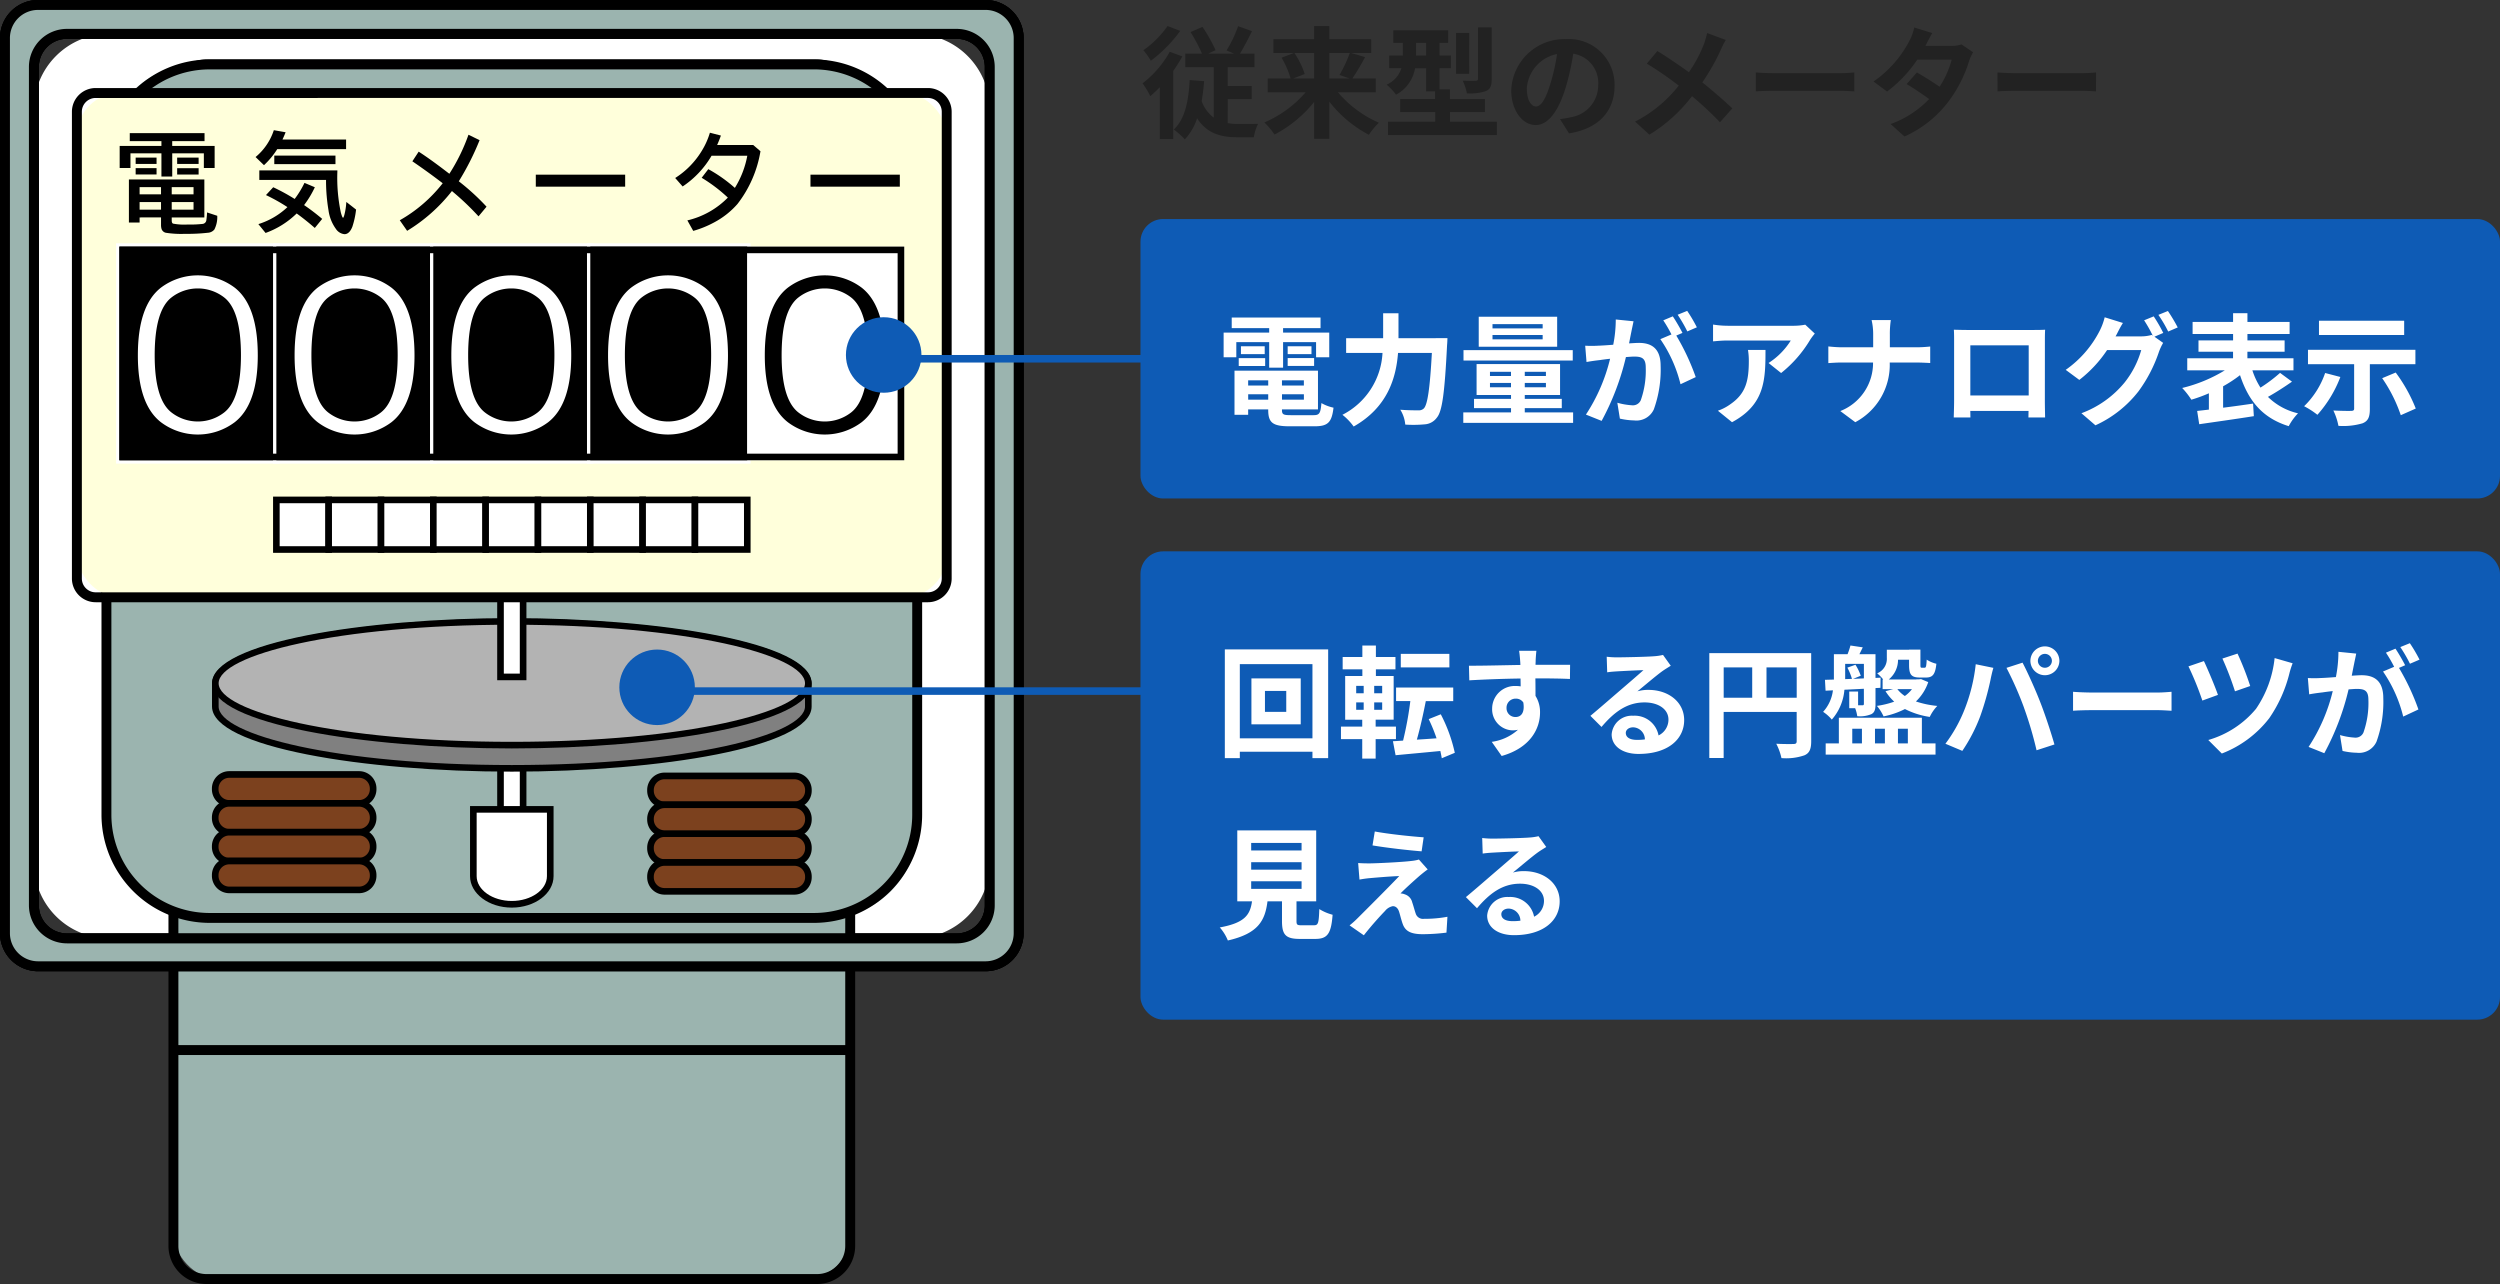 <svg xmlns="http://www.w3.org/2000/svg" width="331" height="170" viewBox="0 0 331 170">
  <rect x="0" y="0" width="331" height="170" fill="#333333" stroke="none"/>
  <g id="check_img01" transform="translate(-40 -40)">
    <g id="グループ_11253" data-name="グループ 11253" transform="translate(40 40)">
      <path id="長方形_29561" data-name="長方形 29561" d="M10,0H116.554a10,10,0,0,1,10,10v99.765a10,10,0,0,1-10,10H10a10,10,0,0,1-10-10V10A10,10,0,0,1,10,0Z" transform="translate(4.487 4.48)" fill="#fff"/>
      <path id="パス_71894" data-name="パス 71894" d="M169.129,276.849H51.334a5.042,5.042,0,0,1-5.036-5.036V160.806a5.042,5.042,0,0,1,5.036-5.036h117.8a5.042,5.042,0,0,1,5.037,5.036V271.813A5.043,5.043,0,0,1,169.129,276.849ZM51.334,157.084a3.726,3.726,0,0,0-3.722,3.722V271.813a3.727,3.727,0,0,0,3.722,3.723h117.8a3.727,3.727,0,0,0,3.723-3.723V160.806a3.727,3.727,0,0,0-3.723-3.722Z" transform="translate(-42.468 -151.947)"/>
      <rect id="長方形_29562" data-name="長方形 29562" width="89.606" height="160.812" rx="6" transform="translate(22.961 8.531)" fill="#9bb4af"/>
      <path id="パス_71895" data-name="パス 71895" d="M174.369,327.148H93.522a5.041,5.041,0,0,1-5.036-5.036V170.058a5.041,5.041,0,0,1,5.036-5.036h80.847a5.042,5.042,0,0,1,5.037,5.036V322.112A5.042,5.042,0,0,1,174.369,327.148ZM93.522,166.336a3.726,3.726,0,0,0-3.722,3.722V322.112a3.726,3.726,0,0,0,3.722,3.722h80.847a3.727,3.727,0,0,0,3.723-3.722V170.058a3.727,3.727,0,0,0-3.723-3.722Z" transform="translate(-66.182 -157.147)"/>
      <path id="パス_71896" data-name="パス 71896" d="M168.043,275.631H42.588a5.041,5.041,0,0,1-5.036-5.036V152.076a5.041,5.041,0,0,1,5.036-5.036H168.043a5.042,5.042,0,0,1,5.037,5.036V270.594A5.042,5.042,0,0,1,168.043,275.631ZM42.588,148.354a3.727,3.727,0,0,0-3.722,3.723V270.594a3.726,3.726,0,0,0,3.722,3.723H168.043a3.727,3.727,0,0,0,3.723-3.723V152.076a3.727,3.727,0,0,0-3.723-3.723Z" transform="translate(-37.552 -147.04)"/>
      <rect id="長方形_29563" data-name="長方形 29563" width="107.341" height="113" rx="12" transform="translate(14.093 8.531)" fill="#9bb4af"/>
      <path id="パス_71897" data-name="パス 71897" d="M162.579,279.335H82.546a14.326,14.326,0,0,1-14.31-14.311V179.333a14.327,14.327,0,0,1,14.31-14.311h80.033a14.327,14.327,0,0,1,14.312,14.311v85.691A14.327,14.327,0,0,1,162.579,279.335Zm-80.033-113a13.011,13.011,0,0,0-13,13v85.691a13.011,13.011,0,0,0,13,13h80.033a13.012,13.012,0,0,0,13-13V179.333a13.012,13.012,0,0,0-13-13Z" transform="translate(-54.799 -157.147)"/>
      <path id="パス_71898" data-name="パス 71898" d="M169.129,276.849H51.334a5.042,5.042,0,0,1-5.036-5.036V160.806a5.042,5.042,0,0,1,5.036-5.036h117.8a5.042,5.042,0,0,1,5.037,5.036V271.813A5.043,5.043,0,0,1,169.129,276.849ZM51.334,157.084a3.726,3.726,0,0,0-3.722,3.722V271.813a3.727,3.727,0,0,0,3.722,3.723h117.8a3.727,3.727,0,0,0,3.723-3.723V160.806a3.727,3.727,0,0,0-3.723-3.722Z" transform="translate(-42.468 -151.947)"/>
      <rect id="長方形_29564" data-name="長方形 29564" width="89.606" height="1.314" transform="translate(22.961 138.371)"/>
      <rect id="長方形_29565" data-name="長方形 29565" width="2.993" height="12.036" transform="translate(66.267 99.542)" fill="#fff"/>
      <path id="パス_71899" data-name="パス 71899" d="M191.749,386.265H187.88V373.353h3.869Zm-2.993-.876h2.117v-11.16h-2.117Z" transform="translate(-122.051 -274.249)"/>
      <path id="パス_71900" data-name="パス 71900" d="M181.165,343.325c0-4.524-17.577-8.191-39.257-8.191s-39.256,3.666-39.256,8.191v2.981c0,4.524,17.576,8.19,39.256,8.19s39.257-3.666,39.257-8.19Z" transform="translate(-74.144 -252.767)" fill="gray"/>
      <path id="パス_71901" data-name="パス 71901" d="M141.346,354.372c-19.512,0-39.694-3.227-39.694-8.628v-2.981c0-5.4,20.182-8.628,39.694-8.628s39.695,3.227,39.695,8.628v2.981C181.041,351.144,160.858,354.372,141.346,354.372Zm0-19.362c-23.221,0-38.818,4.009-38.818,7.753v2.981c0,3.744,15.6,7.752,38.818,7.752s38.819-4.009,38.819-7.752v-2.981C180.165,339.018,164.566,335.01,141.346,335.01Z" transform="translate(-73.582 -252.205)"/>
      <path id="パス_71902" data-name="パス 71902" d="M181.165,343.114c0,4.524-17.577,8.19-39.257,8.19s-39.256-3.666-39.256-8.19,17.576-8.191,39.256-8.191S181.165,338.589,181.165,343.114Z" transform="translate(-74.144 -252.648)" fill="#b3b3b3"/>
      <path id="パス_71903" data-name="パス 71903" d="M141.346,351.179c-19.512,0-39.694-3.227-39.694-8.628s20.182-8.628,39.694-8.628,39.695,3.227,39.695,8.628S160.858,351.179,141.346,351.179Zm0-16.38c-23.221,0-38.818,4.009-38.818,7.753s15.6,7.752,38.818,7.752,38.819-4.008,38.819-7.752S164.566,334.8,141.346,334.8Z" transform="translate(-73.582 -252.086)"/>
      <rect id="長方形_29566" data-name="長方形 29566" width="2.993" height="16.866" transform="translate(66.267 72.758)" fill="#fff"/>
      <path id="パス_71904" data-name="パス 71904" d="M191.749,329.932H187.88V312.19h3.869Zm-2.993-.876h2.117v-15.99h-2.117Z" transform="translate(-122.051 -239.87)"/>
      <rect id="長方形_29567" data-name="長方形 29567" width="20.908" height="3.82" rx="1.91" transform="translate(28.495 102.544)" fill="#7c411e"/>
      <path id="パス_71905" data-name="パス 71905" d="M121.109,384.905H103.924a2.3,2.3,0,0,1-2.3-2.3v-.1a2.3,2.3,0,0,1,2.3-2.3h17.185a2.3,2.3,0,0,1,2.3,2.3v.1A2.3,2.3,0,0,1,121.109,384.905Zm-17.185-3.82a1.426,1.426,0,0,0-1.424,1.424v.1a1.426,1.426,0,0,0,1.424,1.424h17.185a1.426,1.426,0,0,0,1.424-1.424v-.1a1.426,1.426,0,0,0-1.424-1.424Z" transform="translate(-73.567 -278.103)"/>
      <rect id="長方形_29568" data-name="長方形 29568" width="20.908" height="3.818" rx="1.909" transform="translate(28.495 106.364)" fill="#7c411e"/>
      <path id="パス_71906" data-name="パス 71906" d="M121.109,393.627H103.924a2.3,2.3,0,0,1-2.3-2.3v-.094a2.3,2.3,0,0,1,2.3-2.3h17.185a2.3,2.3,0,0,1,2.3,2.3v.094A2.3,2.3,0,0,1,121.109,393.627Zm-17.185-3.818a1.426,1.426,0,0,0-1.424,1.424v.094a1.426,1.426,0,0,0,1.424,1.424h17.185a1.426,1.426,0,0,0,1.424-1.424v-.094a1.426,1.426,0,0,0-1.424-1.424Z" transform="translate(-73.567 -283.007)"/>
      <rect id="長方形_29569" data-name="長方形 29569" width="20.908" height="3.819" rx="1.909" transform="translate(28.495 110.182)" fill="#7c411e"/>
      <path id="パス_71907" data-name="パス 71907" d="M121.109,402.347H103.924a2.3,2.3,0,0,1-2.3-2.3v-.1a2.3,2.3,0,0,1,2.3-2.3h17.185a2.3,2.3,0,0,1,2.3,2.3v.1A2.3,2.3,0,0,1,121.109,402.347Zm-17.185-3.819a1.426,1.426,0,0,0-1.424,1.424v.1a1.426,1.426,0,0,0,1.424,1.424h17.185a1.426,1.426,0,0,0,1.424-1.424v-.1a1.426,1.426,0,0,0-1.424-1.424Z" transform="translate(-73.567 -287.908)"/>
      <rect id="長方形_29570" data-name="長方形 29570" width="20.908" height="3.82" rx="1.91" transform="translate(28.495 114.001)" fill="#7c411e"/>
      <path id="パス_71908" data-name="パス 71908" d="M121.109,411.069H103.924a2.3,2.3,0,0,1-2.3-2.3v-.1a2.3,2.3,0,0,1,2.3-2.3h17.185a2.3,2.3,0,0,1,2.3,2.3v.1A2.3,2.3,0,0,1,121.109,411.069Zm-17.185-3.82a1.426,1.426,0,0,0-1.424,1.424v.1a1.426,1.426,0,0,0,1.424,1.424h17.185a1.426,1.426,0,0,0,1.424-1.424v-.1a1.426,1.426,0,0,0-1.424-1.424Z" transform="translate(-73.567 -292.81)"/>
      <path id="長方形_29571" data-name="長方形 29571" d="M1.91,0H19a1.91,1.91,0,0,1,1.91,1.91v0A1.91,1.91,0,0,1,19,3.82H1.91A1.91,1.91,0,0,1,0,1.91v0A1.91,1.91,0,0,1,1.91,0Z" transform="translate(86.124 102.735)" fill="#7c411e"/>
      <path id="パス_71909" data-name="パス 71909" d="M252.71,385.342H235.525a2.3,2.3,0,0,1-2.3-2.3v-.1a2.3,2.3,0,0,1,2.3-2.3H252.71a2.3,2.3,0,0,1,2.3,2.3v.1A2.3,2.3,0,0,1,252.71,385.342Zm-17.184-3.82a1.426,1.426,0,0,0-1.424,1.424v.1a1.426,1.426,0,0,0,1.424,1.424H252.71a1.426,1.426,0,0,0,1.424-1.424v-.1a1.426,1.426,0,0,0-1.424-1.424Z" transform="translate(-147.539 -278.349)"/>
      <path id="長方形_29572" data-name="長方形 29572" d="M1.909,0H19a1.909,1.909,0,0,1,1.909,1.909v0A1.909,1.909,0,0,1,19,3.819H1.91A1.91,1.91,0,0,1,0,1.909v0A1.909,1.909,0,0,1,1.909,0Z" transform="translate(86.124 110.374)" fill="#7c411e"/>
      <path id="パス_71910" data-name="パス 71910" d="M252.71,402.784H235.525a2.3,2.3,0,0,1-2.3-2.3v-.1a2.3,2.3,0,0,1,2.3-2.3H252.71a2.3,2.3,0,0,1,2.3,2.3v.1A2.3,2.3,0,0,1,252.71,402.784Zm-17.184-3.819a1.426,1.426,0,0,0-1.424,1.424v.1a1.426,1.426,0,0,0,1.424,1.424H252.71a1.425,1.425,0,0,0,1.424-1.424v-.1a1.426,1.426,0,0,0-1.424-1.424Z" transform="translate(-147.539 -288.154)"/>
      <path id="長方形_29573" data-name="長方形 29573" d="M1.91,0H19a1.91,1.91,0,0,1,1.91,1.91v0A1.91,1.91,0,0,1,19,3.82H1.91A1.91,1.91,0,0,1,0,1.91v0A1.91,1.91,0,0,1,1.91,0Z" transform="translate(86.124 114.193)" fill="#7c411e"/>
      <path id="パス_71911" data-name="パス 71911" d="M252.71,411.506H235.525a2.3,2.3,0,0,1-2.3-2.3v-.1a2.3,2.3,0,0,1,2.3-2.3H252.71a2.3,2.3,0,0,1,2.3,2.3v.1A2.3,2.3,0,0,1,252.71,411.506Zm-17.184-3.82a1.426,1.426,0,0,0-1.424,1.424v.1a1.426,1.426,0,0,0,1.424,1.424H252.71a1.426,1.426,0,0,0,1.424-1.424v-.1a1.426,1.426,0,0,0-1.424-1.424Z" transform="translate(-147.539 -293.055)"/>
      <path id="長方形_29574" data-name="長方形 29574" d="M1.909,0H19a1.909,1.909,0,0,1,1.909,1.909v0A1.909,1.909,0,0,1,19,3.818H1.909A1.909,1.909,0,0,1,0,1.909v0A1.909,1.909,0,0,1,1.909,0Z" transform="translate(86.124 106.556)" fill="#7c411e"/>
      <path id="パス_71912" data-name="パス 71912" d="M252.71,394.064H235.525a2.3,2.3,0,0,1-2.3-2.3v-.095a2.3,2.3,0,0,1,2.3-2.3H252.71a2.3,2.3,0,0,1,2.3,2.3v.095A2.3,2.3,0,0,1,252.71,394.064Zm-17.184-3.819a1.426,1.426,0,0,0-1.424,1.424v.095a1.426,1.426,0,0,0,1.424,1.424H252.71a1.426,1.426,0,0,0,1.424-1.424v-.095a1.426,1.426,0,0,0-1.424-1.424Z" transform="translate(-147.539 -283.253)"/>
      <path id="パス_71913" data-name="パス 71913" d="M190.854,391.756H180.673V400.6c0,2.049,2.291,3.726,5.091,3.726s5.091-1.677,5.091-3.726Z" transform="translate(-118 -284.594)" fill="#fff"/>
      <path id="パス_71914" data-name="パス 71914" d="M185.2,404.2c-3.049,0-5.529-1.868-5.529-4.164v-9.28H190.73v9.28C190.73,402.332,188.25,404.2,185.2,404.2Zm-4.653-12.568v8.4c0,1.813,2.087,3.288,4.653,3.288s4.653-1.475,4.653-3.288v-8.4Z" transform="translate(-117.438 -284.032)"/>
      <rect id="長方形_29575" data-name="長方形 29575" width="115.164" height="66.765" rx="5.669" transform="translate(10.182 12.315)" fill="#ffffdb"/>
      <path id="パス_71915" data-name="パス 71915" d="M172.641,241.74H62.442A3.143,3.143,0,0,1,59.3,238.6V176.8a3.143,3.143,0,0,1,3.139-3.14h110.2a3.143,3.143,0,0,1,3.139,3.14v61.8A3.143,3.143,0,0,1,172.641,241.74Zm-110.2-66.765a1.828,1.828,0,0,0-1.826,1.826v61.8a1.828,1.828,0,0,0,1.826,1.826h110.2a1.828,1.828,0,0,0,1.826-1.826V176.8a1.828,1.828,0,0,0-1.826-1.826Z" transform="translate(-49.778 -162.004)"/>
      <path id="パス_71916" data-name="パス 71916" d="M168.043,275.631H42.588a5.041,5.041,0,0,1-5.036-5.036V152.076a5.041,5.041,0,0,1,5.036-5.036H168.043a5.042,5.042,0,0,1,5.037,5.036V270.594A5.042,5.042,0,0,1,168.043,275.631ZM42.588,148.354a3.727,3.727,0,0,0-3.722,3.723V270.594a3.726,3.726,0,0,0,3.722,3.723H168.043a3.727,3.727,0,0,0,3.723-3.723V152.076a3.727,3.727,0,0,0-3.723-3.723Z" transform="translate(-37.552 -147.04)"/>
      <rect id="長方形_29576" data-name="長方形 29576" width="6.928" height="6.569" transform="translate(36.589 66.19)" fill="#fff"/>
      <path id="パス_71917" data-name="パス 71917" d="M127.91,304.634h-7.8V297.19h7.8Zm-6.928-.876h6.052v-5.693h-6.052Z" transform="translate(-83.956 -231.439)"/>
      <rect id="長方形_29577" data-name="長方形 29577" width="6.928" height="6.569" transform="translate(43.517 66.19)" fill="#fff"/>
      <path id="パス_71918" data-name="パス 71918" d="M143.731,304.634h-7.8V297.19h7.8Zm-6.928-.876h6.052v-5.693H136.8Z" transform="translate(-92.848 -231.439)"/>
      <rect id="長方形_29578" data-name="長方形 29578" width="6.927" height="6.569" transform="translate(50.445 66.19)" fill="#fff"/>
      <path id="パス_71919" data-name="パス 71919" d="M159.551,304.634h-7.8V297.19h7.8Zm-6.927-.876h6.051v-5.693h-6.051Z" transform="translate(-101.741 -231.439)"/>
      <rect id="長方形_29579" data-name="長方形 29579" width="6.928" height="6.569" transform="translate(57.372 66.19)" fill="#fff"/>
      <path id="パス_71920" data-name="パス 71920" d="M175.37,304.634h-7.8V297.19h7.8Zm-6.928-.876h6.052v-5.693h-6.052Z" transform="translate(-110.633 -231.439)"/>
      <rect id="長方形_29580" data-name="長方形 29580" width="6.928" height="6.569" transform="translate(64.3 66.19)" fill="#fff"/>
      <path id="パス_71921" data-name="パス 71921" d="M191.19,304.634h-7.8V297.19h7.8Zm-6.928-.876h6.052v-5.693h-6.052Z" transform="translate(-119.525 -231.439)"/>
      <rect id="長方形_29581" data-name="長方形 29581" width="6.928" height="6.569" transform="translate(71.227 66.19)" fill="#fff"/>
      <path id="パス_71922" data-name="パス 71922" d="M207.011,304.634h-7.8V297.19h7.8Zm-6.928-.876h6.052v-5.693h-6.052Z" transform="translate(-128.418 -231.439)"/>
      <rect id="長方形_29582" data-name="長方形 29582" width="6.928" height="6.569" transform="translate(78.155 66.19)" fill="#fff"/>
      <path id="パス_71923" data-name="パス 71923" d="M222.832,304.634h-7.8V297.19h7.8Zm-6.928-.876h6.052v-5.693H215.9Z" transform="translate(-137.311 -231.439)"/>
      <rect id="長方形_29583" data-name="長方形 29583" width="6.928" height="6.569" transform="translate(85.083 66.19)" fill="#fff"/>
      <path id="パス_71924" data-name="パス 71924" d="M238.652,304.634h-7.8V297.19h7.8Zm-6.928-.876h6.052v-5.693h-6.052Z" transform="translate(-146.204 -231.439)"/>
      <rect id="長方形_29584" data-name="長方形 29584" width="6.928" height="6.569" transform="translate(92.011 66.19)" fill="#fff"/>
      <path id="パス_71925" data-name="パス 71925" d="M254.473,304.634h-7.8V297.19h7.8Zm-6.928-.876H253.6v-5.693h-6.052Z" transform="translate(-155.096 -231.439)"/>
      <rect id="長方形_29585" data-name="長方形 29585" width="21.221" height="28.728" transform="translate(15.587 32.432)"/>
      <path id="パス_71926" data-name="パス 71926" d="M94.305,249.766V220.6H72.646v29.165H94.305ZM73.084,221.039H93.867v28.29H73.084Z" transform="translate(-57.278 -188.388)" fill="#fff"/>
      <rect id="長方形_29586" data-name="長方形 29586" width="21.221" height="28.728" transform="translate(36.37 32.432)"/>
      <path id="パス_71927" data-name="パス 71927" d="M141.766,249.766V220.6H120.107v29.165h21.659Zm-21.221-28.727h20.783v28.29H120.545Z" transform="translate(-83.956 -188.388)" fill="#fff"/>
      <rect id="長方形_29587" data-name="長方形 29587" width="21.221" height="28.728" transform="translate(57.153 32.432)"/>
      <path id="パス_71928" data-name="パス 71928" d="M189.226,249.766V220.6H167.567v29.165h21.659ZM168,221.039h20.783v28.29H168Z" transform="translate(-110.633 -188.388)" fill="#fff"/>
      <rect id="長方形_29588" data-name="長方形 29588" width="21.222" height="28.728" transform="translate(77.936 32.432)"/>
      <path id="パス_71929" data-name="パス 71929" d="M236.688,249.766V220.6h-21.66v29.165h21.66Zm-21.222-28.727H236.25v28.29H215.466Z" transform="translate(-137.311 -188.388)" fill="#fff"/>
      <rect id="長方形_29589" data-name="長方形 29589" width="19.907" height="27.414" transform="translate(99.377 33.088)" fill="#fff"/>
      <path id="パス_71930" data-name="パス 71930" d="M263.49,221.6v28.29h20.783V221.6ZM283.4,249.015H264.366V222.477H283.4Z" transform="translate(-164.551 -188.95)" fill="#fff"/>
      <path id="パス_71931" data-name="パス 71931" d="M115.212,249.891h62.35V221.6H73.646v28.29h41.566Zm-40.69-27.414H176.686v26.538H74.522Z" transform="translate(-57.84 -188.95)"/>
      <g id="グループ_11251" data-name="グループ 11251" transform="translate(18.252 36.457)">
        <path id="パス_71932" data-name="パス 71932" d="M92.047,231.913q3.062,2.379,3.064,8.97,0,6.484-3.064,8.862a8.14,8.14,0,0,1-9.749,0q-3.065-2.376-3.064-8.862,0-6.592,3.064-8.97a8.14,8.14,0,0,1,9.749,0Zm-8.356,1.3q-2.23,1.73-2.229,7.673,0,5.836,2.229,7.565a5.691,5.691,0,0,0,6.964,0q2.226-1.727,2.228-7.565,0-5.943-2.228-7.673a5.691,5.691,0,0,0-6.964,0Z" transform="translate(-79.233 -230.292)" fill="#fff"/>
        <path id="パス_71933" data-name="パス 71933" d="M139.436,231.913q3.062,2.379,3.064,8.97,0,6.484-3.064,8.862a8.139,8.139,0,0,1-9.749,0q-3.065-2.376-3.064-8.862,0-6.592,3.064-8.97a8.139,8.139,0,0,1,9.749,0Zm-8.357,1.3q-2.229,1.73-2.228,7.673,0,5.836,2.228,7.565a5.692,5.692,0,0,0,6.964,0q2.225-1.727,2.228-7.565,0-5.943-2.228-7.673a5.692,5.692,0,0,0-6.964,0Z" transform="translate(-105.871 -230.292)" fill="#fff"/>
        <path id="パス_71934" data-name="パス 71934" d="M186.824,231.913q3.062,2.379,3.064,8.97,0,6.484-3.064,8.862a8.14,8.14,0,0,1-9.749,0q-3.065-2.376-3.064-8.862,0-6.592,3.064-8.97a8.14,8.14,0,0,1,9.749,0Zm-8.356,1.3q-2.23,1.73-2.229,7.673,0,5.836,2.229,7.565a5.691,5.691,0,0,0,6.963,0q2.226-1.727,2.228-7.565,0-5.943-2.228-7.673a5.691,5.691,0,0,0-6.963,0Z" transform="translate(-132.507 -230.292)" fill="#fff"/>
        <path id="パス_71935" data-name="パス 71935" d="M234.212,231.913q3.062,2.379,3.064,8.97,0,6.484-3.064,8.862a8.14,8.14,0,0,1-9.749,0q-3.065-2.376-3.064-8.862,0-6.592,3.064-8.97a8.14,8.14,0,0,1,9.749,0Zm-8.356,1.3q-2.23,1.73-2.229,7.673,0,5.836,2.229,7.565a5.691,5.691,0,0,0,6.964,0q2.226-1.727,2.228-7.565,0-5.943-2.228-7.673a5.691,5.691,0,0,0-6.964,0Z" transform="translate(-159.144 -230.292)" fill="#fff"/>
      </g>
      <g id="グループ_11252" data-name="グループ 11252" transform="translate(101.259 36.457)">
        <path id="パス_71936" data-name="パス 71936" d="M281.6,231.913q3.062,2.379,3.064,8.97,0,6.484-3.064,8.862a8.139,8.139,0,0,1-9.749,0q-3.065-2.376-3.064-8.862,0-6.592,3.064-8.97a8.139,8.139,0,0,1,9.749,0Zm-8.356,1.3q-2.229,1.73-2.229,7.673,0,5.836,2.229,7.565a5.691,5.691,0,0,0,6.964,0q2.226-1.727,2.228-7.565,0-5.943-2.228-7.673a5.691,5.691,0,0,0-6.964,0Z" transform="translate(-268.787 -230.292)"/>
      </g>
      <path id="パス_71937" data-name="パス 71937" d="M168.887,148.54H43.431a4.392,4.392,0,0,0-4.379,4.38V271.438a4.392,4.392,0,0,0,4.379,4.379H168.887a4.392,4.392,0,0,0,4.379-4.379V152.92A4.392,4.392,0,0,0,168.887,148.54Zm.549,119.209a4.392,4.392,0,0,1-4.379,4.379H47.261a4.392,4.392,0,0,1-4.379-4.379V156.742a4.392,4.392,0,0,1,4.379-4.379h117.8a4.392,4.392,0,0,1,4.379,4.379Z" transform="translate(-38.395 -147.883)" fill="#9bb4af"/>
      <path id="パス_71938" data-name="パス 71938" d="M168.044,275.631H42.588a5.041,5.041,0,0,1-5.036-5.036V152.076a5.041,5.041,0,0,1,5.036-5.036H168.044a5.042,5.042,0,0,1,5.036,5.036V270.594A5.042,5.042,0,0,1,168.044,275.631ZM42.588,148.354a3.727,3.727,0,0,0-3.722,3.723V270.594a3.726,3.726,0,0,0,3.722,3.723H168.044a3.727,3.727,0,0,0,3.722-3.723V152.076a3.727,3.727,0,0,0-3.722-3.723ZM164.214,271.942H46.418a5.042,5.042,0,0,1-5.036-5.036V155.9a5.042,5.042,0,0,1,5.036-5.036h117.8a5.042,5.042,0,0,1,5.036,5.036V266.906A5.042,5.042,0,0,1,164.214,271.942ZM46.418,152.177A3.726,3.726,0,0,0,42.7,155.9V266.906a3.727,3.727,0,0,0,3.722,3.723h117.8a3.727,3.727,0,0,0,3.722-3.723V155.9a3.727,3.727,0,0,0-3.722-3.723Z" transform="translate(-37.552 -147.04)"/>
      <path id="パス_71939" data-name="パス 71939" d="M79.263,188.982v-.635H75.071v-1.058h9.9v1.058h-4.28v.635h5.617v2.927H84.88v-1.947H80.694v3.075H79.263v-3.075h-4.1v1.947H73.734v-2.927Zm1.364,9.473v.4q0,.338.174.416a7.773,7.773,0,0,0,1.915.12,15.019,15.019,0,0,0,2.036-.085.563.563,0,0,0,.464-.529,9.228,9.228,0,0,0,.088-.987l1.35.444a3.618,3.618,0,0,1-.383,1.819,1.213,1.213,0,0,1-.881.43,23.75,23.75,0,0,1-2.99.141,13.069,13.069,0,0,1-2.546-.141.767.767,0,0,1-.577-.515,1.85,1.85,0,0,1-.067-.55v-.966H76.374v.677H74.957v-5.706h9.989v5.029Zm-4.777-7.928h2.768v.839H75.851Zm0,1.4h2.768v.839H75.851Zm3.359,2.511H76.374v.959H79.21Zm0,1.982H76.374v1H79.21Zm1.417-1.982v.959h2.889v-.959Zm0,1.982v1h2.889v-1Zm.719-5.89h2.842v.839H81.346Zm0,1.4h2.842v.839H81.346Z" transform="translate(-57.89 -169.664)"/>
      <path id="パス_71940" data-name="パス 71940" d="M118.384,187.644h8.424v1.269h-9.117a10.727,10.727,0,0,1-1.753,2.123l-1.115-1.079a7.7,7.7,0,0,0,2.419-3.555l1.558.275Q118.619,187.144,118.384,187.644Zm.658,8.944a24.342,24.342,0,0,0-2.842-1.594l.961-1.037A26.307,26.307,0,0,1,120,195.509a12.618,12.618,0,0,0,1.3-2.13l1.371.578a12.925,12.925,0,0,1-1.425,2.363q1.183.8,2.4,1.827l-.98,1.2q-1.21-1.058-2.4-1.918a11.456,11.456,0,0,1-4.118,2.581l-.954-1.171A9.862,9.862,0,0,0,119.042,196.588Zm6.611-4.86v.19a22.212,22.212,0,0,0,.457,5.375q.194.705.3.705.06,0,.168-.374a8.7,8.7,0,0,0,.262-1.721l1.29,1.009a11.158,11.158,0,0,1-.491,2.271q-.389.988-1.048.988a1.549,1.549,0,0,1-1.136-.705,5.441,5.441,0,0,1-.973-2.44,23.931,23.931,0,0,1-.329-3.865v-.176H115.32v-1.255Zm-8.351-1.961h8.1V190.9h-8.1Z" transform="translate(-80.986 -169.166)"/>
      <path id="パス_71941" data-name="パス 71941" d="M160.923,190.024q1.546.995,3.8,2.729l.262.2a24.664,24.664,0,0,0,2.532-5.17l1.471.719a35.239,35.239,0,0,1-2.754,5.445,30.391,30.391,0,0,1,3.675,3.364l-1.062,1.277a34.768,34.768,0,0,0-3.272-3.139l-.249-.212a21.983,21.983,0,0,1-5.932,5.269l-.974-1.4a19.185,19.185,0,0,0,5.684-4.9q-1.929-1.481-4.017-2.906Z" transform="translate(-105.49 -169.944)"/>
      <path id="パス_71942" data-name="パス 71942" d="M199.552,199.853h11.831v1.587H199.552Z" transform="translate(-128.612 -176.726)"/>
      <path id="パス_71943" data-name="パス 71943" d="M252.024,188.789l.96.825a15.527,15.527,0,0,1-3.05,6.99,10.825,10.825,0,0,1-3.023,2.4,13.459,13.459,0,0,1-2.828,1.157l-.779-1.389a11.043,11.043,0,0,0,5.361-3.019,20.363,20.363,0,0,0-3.466-2.624l.88-1.143a19.132,19.132,0,0,1,3.514,2.483,12.241,12.241,0,0,0,1.647-4.26h-4.73a12.371,12.371,0,0,1-3.83,4.07l-.987-1.121a10.989,10.989,0,0,0,3.5-3.562,9.966,9.966,0,0,0,1.095-2.433l1.457.374q-.222.635-.5,1.255Z" transform="translate(-152.298 -169.591)"/>
      <path id="パス_71944" data-name="パス 71944" d="M282.6,199.853h11.831v1.587H282.6Z" transform="translate(-175.294 -176.726)"/>
    </g>
    <g id="ico" transform="translate(0 -25)">
      <circle id="楕円形_534" data-name="楕円形 534" cx="5" cy="5" r="5" transform="translate(152 107)" fill="#0e5bb5"/>
      <line id="線_423" data-name="線 423" x2="39" transform="translate(157.5 112.5)" fill="none" stroke="#0e5bb5" stroke-width="1"/>
      <rect id="長方形_29620" data-name="長方形 29620" width="180" height="37" rx="3" transform="translate(191 94)" fill="#0e5bb5"/>
      <path id="パス_73237" data-name="パス 73237" d="M2.688-9.7H7.04V-6.32H8.88V-9.7h4.368v2h1.744V-10.96H8.88v-.592h4.96V-12.96H2.08v1.408H7.04v.592H1.008V-7.7h1.68Zm6.8,3.152h3.5v-1.04h-3.5Zm0-2.608v1.04H12.64v-1.04ZM3.008-6.544h3.5v-1.04h-3.5ZM3.3-9.152v1.04H6.448v-1.04Zm.96,7.072V-2.8H6.912v.72ZM6.912-4.64v.688H4.256V-4.64Zm4.72.688h-2.9V-4.64h2.9ZM8.736-2.08V-2.8h2.9v.72ZM9.9-.032c-1.008,0-1.168-.1-1.168-.7V-.8H13.5V-5.92H2.448V-.08H4.256V-.8H6.912v.08c0,1.68.592,2.16,2.832,2.16h3.312c1.76,0,2.272-.512,2.5-2.464a5.52,5.52,0,0,1-1.6-.608c-.112,1.344-.256,1.6-1.04,1.6ZM24.16-10.224v-3.3H22.128v3.3h-4.9v1.952h4.816A9.756,9.756,0,0,1,16.736-.08a7.589,7.589,0,0,1,1.488,1.552C22.72-1.072,23.84-4.96,24.1-8.272h4.48C28.32-3.52,28-1.424,27.52-.928a.945.945,0,0,1-.752.256c-.416,0-1.36,0-2.368-.08a4.42,4.42,0,0,1,.656,1.968,16.273,16.273,0,0,0,2.56-.032,2.156,2.156,0,0,0,1.632-.9c.7-.832,1.024-3.232,1.344-9.6.032-.256.048-.912.048-.912Zm19.088-1.3h-6.64v-.56h6.64Zm0,1.456h-6.64v-.576h6.64Zm1.92-2.992H34.784v3.968H45.168ZM47.232-8.64H32.768v1.376H47.232ZM36.272-3.728V-4.3h2.784v.576Zm0-2.048h2.784v.56H36.272Zm7.408.56h-2.8v-.56h2.8Zm0,1.488h-2.8V-4.3h2.8ZM40.88-.4V-.96h4.9V-2.192h-4.9V-2.7h4.672V-6.8H34.5v4.1h4.56v.512h-4.9V-.96h4.9V-.4h-6.32V.992H47.28V-.4ZM63.664-11.664a19.693,19.693,0,0,0-1.28-2.176l-1.264.512A18.877,18.877,0,0,1,62.4-11.12ZM52.928-12.7a17.266,17.266,0,0,1-.336,3.344c-.8.064-1.536.112-2.032.128a14.712,14.712,0,0,1-1.68,0l.176,2.16c.5-.1,1.3-.208,1.76-.256.288-.048.784-.112,1.36-.176a23.473,23.473,0,0,1-3.2,7.392l2.08.832a34.015,34.015,0,0,0,3.216-8.448c.448-.032.832-.064,1.088-.064.992,0,1.536.192,1.536,1.44a11.776,11.776,0,0,1-.656,4.336,1.141,1.141,0,0,1-1.168.672,9.118,9.118,0,0,1-1.936-.336l.336,2.1a9.1,9.1,0,0,0,1.888.24A2.532,2.532,0,0,0,57.968-.8a15.489,15.489,0,0,0,.9-5.776C58.864-8.848,57.68-9.6,56-9.6c-.32,0-.784.032-1.312.064.112-.576.224-1.152.32-1.616.08-.4.192-.9.272-1.312Zm8.832,1.776c-.3-.592-.88-1.6-1.28-2.192l-1.264.528A17.423,17.423,0,0,1,60.3-10.72l-1.472.624A18.089,18.089,0,0,1,61.5-4.128l2.016-.944a30.751,30.751,0,0,0-2.576-5.5Zm8.672,2.256a8.87,8.87,0,0,1,.112,1.44c0,2.624-.384,4.32-2.416,5.728a6.322,6.322,0,0,1-1.68.88L68.32.9c4.352-2.336,4.432-5.6,4.432-9.568Zm7.584-3.344a8.252,8.252,0,0,1-1.632.144H67.76a12.685,12.685,0,0,1-1.952-.16v2.224c.752-.064,1.28-.112,1.952-.112H76.1a9.515,9.515,0,0,1-2.944,2.976l1.664,1.328A16.3,16.3,0,0,0,78.656-10a8.057,8.057,0,0,1,.624-.832Zm11.2,2.992v-1.712a12.621,12.621,0,0,1,.128-1.888H86.8a8.189,8.189,0,0,1,.208,1.872v1.728h-4.16c-.64,0-1.3-.064-1.776-.112v2.208c.5-.032,1.136-.08,1.84-.08h4.08A6.832,6.832,0,0,1,82.656-.576L84.64.9a8.594,8.594,0,0,0,4.56-7.9h3.6c.64,0,1.424.048,1.76.064V-9.12c-.336.032-1.008.1-1.744.1ZM107.6-9.28v6.64H99.872V-9.28Zm2.144-.512c0-.48,0-1.072.032-1.552-.576.032-1.184.032-1.584.032h-8.8c-.432,0-1.04-.016-1.7-.032.032.448.032,1.1.032,1.552v7.824c0,.768-.048,2.16-.048,2.24h2.208l-.016-.864h7.712l-.016.864h2.208c0-.064-.032-1.6-.032-2.224Zm13.136-2.8a18.223,18.223,0,0,1,1.152,2.048l-.144-.112a5.04,5.04,0,0,1-1.392.192H119.1l.144-.256c.176-.336.464-.944.832-1.52l-2.416-.752a8.272,8.272,0,0,1-.624,1.712A14.163,14.163,0,0,1,112.5-6.032L114.3-4.7a16.621,16.621,0,0,0,3.68-3.952H122.5a12.262,12.262,0,0,1-2.208,4.3,13.438,13.438,0,0,1-5.712,4.064l1.856,1.6a15.208,15.208,0,0,0,5.7-4.5,19.049,19.049,0,0,0,2.72-5.264,7.736,7.736,0,0,1,.544-1.152l-1.152-.816,1.168-.5a20.339,20.339,0,0,0-1.264-2.192Zm1.888-.72a16.964,16.964,0,0,1,1.3,2.208l1.264-.544a22.845,22.845,0,0,0-1.3-2.176Zm16.112,7.68a19.882,19.882,0,0,1-2.592,1.952,9.691,9.691,0,0,1-1.072-2.288h5.44v-1.6h-6.1v-.864h4.928v-1.5H136.56v-.848h5.584v-1.6H136.56v-1.152h-1.9v1.152H129.3v1.6h5.36v.848H130.08v1.5h4.576v.864h-6.064v1.6h4.976a19.732,19.732,0,0,1-5.648,2.336,10.175,10.175,0,0,1,1.216,1.552,19.35,19.35,0,0,0,2.32-.848v2.16c-.56.064-1.088.128-1.552.176l.272,1.76C132.144.88,134.88.5,137.408.1l-.1-1.664c-1.312.192-2.688.384-3.968.544V-3.856a17.481,17.481,0,0,0,2.24-1.472c1.12,3.408,2.976,5.68,6.448,6.752a7.2,7.2,0,0,1,1.232-1.7,8.357,8.357,0,0,1-3.984-2.176c1.008-.56,2.176-1.312,3.184-2.016Zm16.432-6.9h-11.28v1.888h11.28ZM146.848-5.616a11.209,11.209,0,0,1-2.784,4.4,11.044,11.044,0,0,1,1.76,1.136,16.037,16.037,0,0,0,3.04-5.008ZM158.8-6.784v-1.9H144.576v1.9h6.112V-.9c0,.224-.112.3-.416.3-.3.016-1.424,0-2.336-.048a8.184,8.184,0,0,1,.672,2.032,9.084,9.084,0,0,0,3.184-.336c.752-.3.976-.832.976-1.9V-6.784Zm-4.4,1.856a19.769,19.769,0,0,1,2.464,4.9l1.984-.88a20.861,20.861,0,0,0-2.656-4.768Z" transform="translate(201 120)" fill="#fff"/>
    </g>
    <g id="ico-2" data-name="ico" transform="translate(0 19)">
      <circle id="楕円形_534-2" data-name="楕円形 534" cx="5" cy="5" r="5" transform="translate(122 107)" fill="#0e5bb5"/>
      <line id="線_423-2" data-name="線 423" x2="69" transform="translate(127.5 112.5)" fill="none" stroke="#0e5bb5" stroke-width="1"/>
      <rect id="長方形_29620-2" data-name="長方形 29620" width="180" height="62" rx="3" transform="translate(191 94)" fill="#0e5bb5"/>
      <path id="パス_73238" data-name="パス 73238" d="M9.3-4.752H6.48V-7.52H9.3ZM4.688-9.184V-3.1h6.528v-6.08ZM3.152-1.248v-9.824h9.616v9.824ZM1.168-13.024v14.4H3.152V.528h9.616v.848h2.08v-14.4Zm29.728.592H24.464v1.792H30.9ZM18.56-6h.992v.976H18.56Zm0-2.192h.992v.976H18.56ZM22-7.216H20.944v-.976H22Zm0,2.192H20.944V-6H22Zm1.824,3.888V-2.8H21.136v-.912H23.52V-9.5H21.168v-.88H23.76v-1.632H21.168v-1.52H19.376v1.52H16.768v1.632h2.608v.88H17.1v5.792H19.36V-2.8H16.544v1.664H19.36V1.44h1.776V-1.136ZM31.616.672a20.472,20.472,0,0,0-1.856-5.1l-1.6.64A21.638,21.638,0,0,1,29.2-1.248c-.88.064-1.76.128-2.608.176.416-1.472.848-3.36,1.184-5.1h3.632V-7.968H23.84v1.792h1.888a46.324,46.324,0,0,1-.96,5.232c-.48.032-.944.064-1.344.08L23.776.992C25.424.832,27.568.64,29.7.432q.12.528.192.96Zm6.848-5.92A1.2,1.2,0,0,1,39.68-6.5a1.155,1.155,0,0,1,1.008.512c.224,1.424-.352,1.92-1.024,1.92A1.164,1.164,0,0,1,38.464-5.248Zm8.416-5.728c-.832-.016-2.992,0-4.576,0,0-.192.016-.368.016-.5,0-.256.064-1.1.1-1.36H40.128c.048.256.112.864.144,1.376.016.128.016.288.032.5-2.144.032-5.008.112-6.816.1l.048,1.936c1.952-.112,4.384-.208,6.784-.24l.016,1.04a3.744,3.744,0,0,0-.608-.048A3,3,0,0,0,36.56-5.2a2.784,2.784,0,0,0,2.72,2.9,3.154,3.154,0,0,0,.7-.08,6.515,6.515,0,0,1-3.472,1.6l1.312,1.872C41.68,0,42.9-2.592,42.9-4.656A4,4,0,0,0,42.3-6.864c0-.688,0-1.52-.016-2.32,2.128,0,3.616.032,4.576.08ZM55.744-1.04c-.928,0-1.488-.32-1.488-.928,0-.4.4-.736.976-.736a1.616,1.616,0,0,1,1.552,1.6A7.262,7.262,0,0,1,55.744-1.04Zm3.44-11.248a6.99,6.99,0,0,1-1.2.176c-.912.08-3.984.144-4.816.144a10.862,10.862,0,0,1-1.44-.08l.064,2.064c.368-.064.864-.1,1.3-.128.832-.048,2.7-.144,3.5-.16-.768.688-2.256,1.968-3.136,2.72-.912.784-2.784,2.416-3.888,3.328L51.04-2.752C52.672-4.672,54.368-6,56.736-6c1.84,0,3.168.9,3.168,2.272a2.327,2.327,0,0,1-1.312,2.1,3.208,3.208,0,0,0-3.36-2.608,2.673,2.673,0,0,0-2.848,2.464c0,1.584,1.456,2.592,3.552,2.592,3.936,0,6.048-1.968,6.048-4.48,0-2.384-2.064-4-4.736-4a5.135,5.135,0,0,0-1.456.192c.992-.8,2.48-2.08,3.328-2.688.336-.24.72-.464,1.088-.7Zm13.7,5.664V-10.64h4v4.016ZM67.216-10.64h3.776v4.016H67.216ZM78.8-12.528H65.312V1.36h1.9v-6.1H76.88V-.864c0,.272-.112.368-.416.368-.3.016-1.36.016-2.288-.032a7.547,7.547,0,0,1,.688,1.9,7.422,7.422,0,0,0,3.04-.368c.672-.288.9-.832.9-1.872Zm4.5,3.1V-11.1h2.48v1.92l-1.44.064,1.024-.416a7.083,7.083,0,0,0-.7-1.456l-1.072.384a7.675,7.675,0,0,1,.608,1.488l-.9.032Zm2.48,3.6c0,.16-.048.208-.192.208h-.576V-7.44H83.84v2.208h.784A4.9,4.9,0,0,1,84.9-4.176a3.888,3.888,0,0,0,1.872-.272c.448-.24.544-.656.544-1.344V-7.9l.656-.032.016-1.344-.672.032v-3.136H85.184l.448-.912L84-13.536a9.686,9.686,0,0,1-.384,1.152H81.808v3.36l-1.184.032.08,1.44L81.68-7.6a5.16,5.16,0,0,1-1.3,2.848,5.4,5.4,0,0,1,1.152,1.024A6.788,6.788,0,0,0,83.2-7.68c.816-.032,1.68-.08,2.576-.128ZM84.24-2.512h1.28V-.576H84.24Zm4.32,0V-.576H87.248V-2.512Zm3.04,0V-.576H90.288V-2.512Zm1.856-1.456H82.464V-.576H80.72V.912H95.264V-.576H93.456ZM92.144-7.76a4.256,4.256,0,0,1-.944.912,4.209,4.209,0,0,1-.992-.912Zm1.2-1.328-.288.032H92.72v.016H89.072A3.361,3.361,0,0,0,90.3-11.648H91.76v.688c0,1.28.3,1.664,1.424,1.664H94c.864,0,1.232-.384,1.376-1.824a4.017,4.017,0,0,1-1.28-.544c-.048.928-.1,1.072-.288,1.072h-.352c-.16,0-.192-.048-.192-.384v-2.016h-1.5v.016H88.816V-11.9a2.066,2.066,0,0,1-1.28,2.048,5.561,5.561,0,0,1,.8.816h-.08v1.28h1.392l-1.008.272A6.839,6.839,0,0,0,89.792-6.1a11.68,11.68,0,0,1-2.288.56,6.018,6.018,0,0,1,.88,1.392,10.946,10.946,0,0,0,2.832-.976A10.538,10.538,0,0,0,94.5-4.08,5.389,5.389,0,0,1,95.5-5.536a12.612,12.612,0,0,1-2.832-.592A6.357,6.357,0,0,0,94.3-8.688ZM108.816-11.5a.929.929,0,0,1,.928-.928.929.929,0,0,1,.928.928.925.925,0,0,1-.928.912A.925.925,0,0,1,108.816-11.5Zm-.992,0a1.922,1.922,0,0,0,1.92,1.9,1.922,1.922,0,0,0,1.92-1.9,1.926,1.926,0,0,0-1.92-1.92A1.926,1.926,0,0,0,107.824-11.5ZM99.072-4.976a19.277,19.277,0,0,1-2.5,4.448l2.24.944a22,22,0,0,0,2.368-4.576,37.251,37.251,0,0,0,1.36-4.816c.064-.352.24-1.136.384-1.6l-2.336-.48A23.054,23.054,0,0,1,99.072-4.976Zm7.9-.336A49.437,49.437,0,0,1,108.64.336l2.368-.768c-.448-1.584-1.3-4.144-1.872-5.584-.592-1.552-1.7-4.016-2.352-5.248l-2.128.688A44.82,44.82,0,0,1,106.976-5.312Zm6.5.416c.592-.048,1.664-.08,2.576-.08h8.592c.672,0,1.488.064,1.872.08V-7.408c-.416.032-1.12.1-1.872.1h-8.592c-.832,0-2-.048-2.576-.1Zm21.776-7.568-2,.656a40.936,40.936,0,0,1,1.664,4.336l2.016-.7A38.674,38.674,0,0,0,135.248-12.464Zm4.912.592a14.592,14.592,0,0,1-2.464,6.72,12.835,12.835,0,0,1-6.32,4.128L133.168.768a14.489,14.489,0,0,0,6.288-4.688,18.206,18.206,0,0,0,2.688-6.032,12.138,12.138,0,0,1,.4-1.232Zm-9.36.4-2.048.7a39.905,39.905,0,0,1,1.84,4.528l2.064-.752C132.288-8.08,131.28-10.464,130.8-11.472Zm28.544-.192a19.693,19.693,0,0,0-1.28-2.176l-1.264.512a18.876,18.876,0,0,1,1.28,2.208ZM148.608-12.7a17.266,17.266,0,0,1-.336,3.344c-.8.064-1.536.112-2.032.128a14.712,14.712,0,0,1-1.68,0l.176,2.16c.5-.1,1.3-.208,1.76-.256.288-.048.784-.112,1.36-.176a23.473,23.473,0,0,1-3.2,7.392l2.08.832a34.015,34.015,0,0,0,3.216-8.448c.448-.032.832-.064,1.088-.064.992,0,1.536.192,1.536,1.44a11.776,11.776,0,0,1-.656,4.336,1.141,1.141,0,0,1-1.168.672,9.118,9.118,0,0,1-1.936-.336l.336,2.1a9.1,9.1,0,0,0,1.888.24A2.532,2.532,0,0,0,153.648-.8a15.489,15.489,0,0,0,.9-5.776c0-2.272-1.184-3.024-2.864-3.024-.32,0-.784.032-1.312.064.112-.576.224-1.152.32-1.616.08-.4.192-.9.272-1.312Zm8.832,1.776c-.3-.592-.88-1.6-1.28-2.192l-1.264.528a17.425,17.425,0,0,1,1.088,1.872l-1.472.624a18.089,18.089,0,0,1,2.672,5.968l2.016-.944a30.751,30.751,0,0,0-2.576-5.5ZM4.656,17.68h6.672v1.008H4.656Zm0-2.528h6.672v.992H4.656Zm0-2.544h6.672V13.6H4.656Zm6.7,10.9c-.608,0-.7-.064-.7-.576V20.336h2.608V10.944H2.816v9.392H4.768C4.512,22.112,3.84,23.184.5,23.792A6.1,6.1,0,0,1,1.568,25.52c3.984-.912,4.928-2.592,5.248-5.184h1.92v2.608c0,1.792.464,2.368,2.352,2.368h2.048c1.6,0,2.112-.656,2.3-3.2a6.354,6.354,0,0,1-1.76-.752c-.064,1.872-.144,2.144-.7,2.144Zm9.664-12.416-.3,1.84c1.888.32,4.832.656,6.5.784l.272-1.856C25.84,11.744,22.8,11.424,21.024,11.088Zm7.008,5.024L26.864,14.8a4.717,4.717,0,0,1-.88.176c-1.328.176-4.9.336-5.664.336-.56,0-1.136-.016-1.5-.048l.176,2.192c.352-.064.832-.144,1.376-.192.912-.08,2.784-.24,3.888-.272-1.44,1.52-4.672,4.736-5.488,5.552a12.244,12.244,0,0,1-1.088.976l1.888,1.312c1.088-1.392,2.256-2.656,2.816-3.232a1.721,1.721,0,0,1,1.024-.624c.32,0,.656.192.832.752.128.4.3,1.136.48,1.616.368,1.024,1.2,1.344,2.688,1.344a26.334,26.334,0,0,0,3.1-.208l.128-2.1a16.365,16.365,0,0,1-3.088.272,1.011,1.011,0,0,1-1.12-.72c-.144-.416-.3-1.024-.448-1.44a1.464,1.464,0,0,0-.96-1.072,1.646,1.646,0,0,0-.592-.128c.368-.416,1.856-1.76,2.576-2.384C27.28,16.688,27.616,16.4,28.032,16.112ZM39.264,22.96c-.928,0-1.488-.32-1.488-.928,0-.4.4-.736.976-.736A1.616,1.616,0,0,1,40.3,22.9,7.262,7.262,0,0,1,39.264,22.96ZM42.7,11.712a6.99,6.99,0,0,1-1.2.176c-.912.08-3.984.144-4.816.144a10.862,10.862,0,0,1-1.44-.08l.064,2.064c.368-.064.864-.1,1.3-.128.832-.048,2.7-.144,3.5-.16-.768.688-2.256,1.968-3.136,2.72-.912.784-2.784,2.416-3.888,3.328l1.472,1.472c1.632-1.92,3.328-3.248,5.7-3.248,1.84,0,3.168.9,3.168,2.272a2.327,2.327,0,0,1-1.312,2.1,3.208,3.208,0,0,0-3.36-2.608A2.673,2.673,0,0,0,35.9,22.224c0,1.584,1.456,2.592,3.552,2.592,3.936,0,6.048-1.968,6.048-4.48,0-2.384-2.064-4-4.736-4a5.135,5.135,0,0,0-1.456.192c.992-.8,2.48-2.08,3.328-2.688.336-.24.72-.464,1.088-.7Z" transform="translate(201 120)" fill="#fff"/>
    </g>
    <path id="パス_73236" data-name="パス 73236" d="M3.584-13.552a12.928,12.928,0,0,1-3.2,3.2A10.489,10.489,0,0,1,1.376-8.96a18.6,18.6,0,0,0,3.888-3.952Zm.288,3.408a13.406,13.406,0,0,1-3.6,4.176A11.12,11.12,0,0,1,1.3-4.272,17.126,17.126,0,0,0,2.56-5.456V1.408H4.336V-7.616a16.533,16.533,0,0,0,1.2-1.92Zm7.68,6.272H14.72V-5.616H11.552V-8.1h3.536V-9.9h-1.92c.5-.8,1.072-1.92,1.6-2.976l-1.84-.656a17.039,17.039,0,0,1-1.536,3.216l1.024.416H8.976l.96-.464A20.455,20.455,0,0,0,8.208-13.44l-1.584.688A20.531,20.531,0,0,1,8.144-9.9H5.936V-8.1H9.7v6.672A4.642,4.642,0,0,1,8.1-3.616a25.373,25.373,0,0,0,.32-2.64L6.512-6.4c-.144,2.8-.624,5.168-2.1,6.544A10.666,10.666,0,0,1,5.872,1.456,7.63,7.63,0,0,0,7.5-1.328c1.28,1.968,3.088,2.5,5.28,2.5h2.224a6.576,6.576,0,0,1,.56-1.776c-.592.016-2.16.016-2.624.016A7.912,7.912,0,0,1,11.552-.7Zm11.44-6.112v3.376H20.224l1.52-.592a11.4,11.4,0,0,0-1.36-2.784Zm4.72,0a18.02,18.02,0,0,1-1.36,2.912l1.344.464H25.008V-9.984Zm3.44,5.2V-6.608h-3.1a29.514,29.514,0,0,0,1.68-2.832l-1.84-.544h2.656v-1.824H25.008v-1.744H22.992v1.744H17.6v1.824h2.72l-1.648.624a11.16,11.16,0,0,1,1.2,2.752H16.848v1.824h5.024a15.1,15.1,0,0,1-5.472,4,9.029,9.029,0,0,1,1.344,1.6A16.6,16.6,0,0,0,22.992-3.5v4.88h2.016V-3.536A16.178,16.178,0,0,0,30.24.848a8.931,8.931,0,0,1,1.328-1.6,14.835,14.835,0,0,1-5.424-4.032ZM46.5-13.376H44.688v6.8c0,.208-.08.256-.3.272-.24.016-1.008.016-1.728-.016a7.151,7.151,0,0,1,.56,1.68,6.59,6.59,0,0,0,2.512-.3c.608-.272.768-.72.768-1.6Zm-2.976.736H41.776v5.408H43.52ZM36.48-9.648v-1.68h1.344v1.68Zm4.5,8.768V-2.16H45.6V-3.888H40.976v-1.28H39.6v-2.8h1.5v-1.68H39.6v-1.68h1.136v-1.664H33.472v1.664h1.264v1.68H32.928v1.68h1.616a3.535,3.535,0,0,1-1.952,2.176A8.183,8.183,0,0,1,33.84-4.464a4.882,4.882,0,0,0,2.512-3.5h1.472V-4.9h1.184v1.008H34.384V-2.16h4.64V-.88H32.768V.88H47.184V-.88ZM52.368-2.9c-.592,0-1.216-.768-1.216-2.368a4.967,4.967,0,0,1,4-4.576A25.221,25.221,0,0,1,54.3-6.016C53.664-3.888,53.04-2.9,52.368-2.9ZM56.736.656c3.984-.624,6.032-2.992,6.032-6.3a6.043,6.043,0,0,0-6.4-6.176,7.049,7.049,0,0,0-7.28,6.768c0,2.656,1.472,4.608,3.232,4.608,1.728,0,3.088-1.968,4.032-5.152A34.218,34.218,0,0,0,57.3-9.888a3.906,3.906,0,0,1,3.3,4.176,4.274,4.274,0,0,1-3.584,4.224,11.464,11.464,0,0,1-1.472.256Zm18.288-13.28a13.181,13.181,0,0,1-.384,1.36A17.483,17.483,0,0,1,72.608-7.44c-1.36-.976-3.088-2.16-4.176-2.8L67.04-8.576a44.787,44.787,0,0,1,4.224,2.912A17.5,17.5,0,0,1,65.488-.9L67.376.832a20.584,20.584,0,0,0,5.648-5.1,46.116,46.116,0,0,1,3.7,3.456l1.632-1.84c-1.008-.96-2.608-2.352-3.968-3.44a28.281,28.281,0,0,0,2.448-4.32,12.326,12.326,0,0,1,.656-1.3ZM81.472-4.9c.592-.048,1.664-.08,2.576-.08H92.64c.672,0,1.488.064,1.872.08V-7.408c-.416.032-1.12.1-1.872.1H84.048c-.832,0-2-.048-2.576-.1ZM108.7-11.12a4.031,4.031,0,0,1-1.376.192h-3.392l.08-.16c.24-.5.5-.976.816-1.536l-2.384-.736a6.534,6.534,0,0,1-.512,1.52,14.922,14.922,0,0,1-4.88,5.632L98.848-4.88a17.238,17.238,0,0,0,4-4.224h4.56a12.643,12.643,0,0,1-1.6,3.584c-.912-.608-1.952-1.28-3.008-1.888l-1.36,1.536c1.088.656,2.144,1.376,2.976,1.984a13.206,13.206,0,0,1-5.1,3.312l1.84,1.648A14.921,14.921,0,0,0,107.008-3.6a17.258,17.258,0,0,0,2.7-5.328,6.407,6.407,0,0,1,.528-1.152ZM113.472-4.9c.592-.048,1.664-.08,2.576-.08h8.592c.672,0,1.488.064,1.872.08V-7.408c-.416.032-1.12.1-1.872.1h-8.592c-.832,0-2-.048-2.576-.1Z" transform="translate(191 57)" fill="#222"/>
  </g>
</svg>
